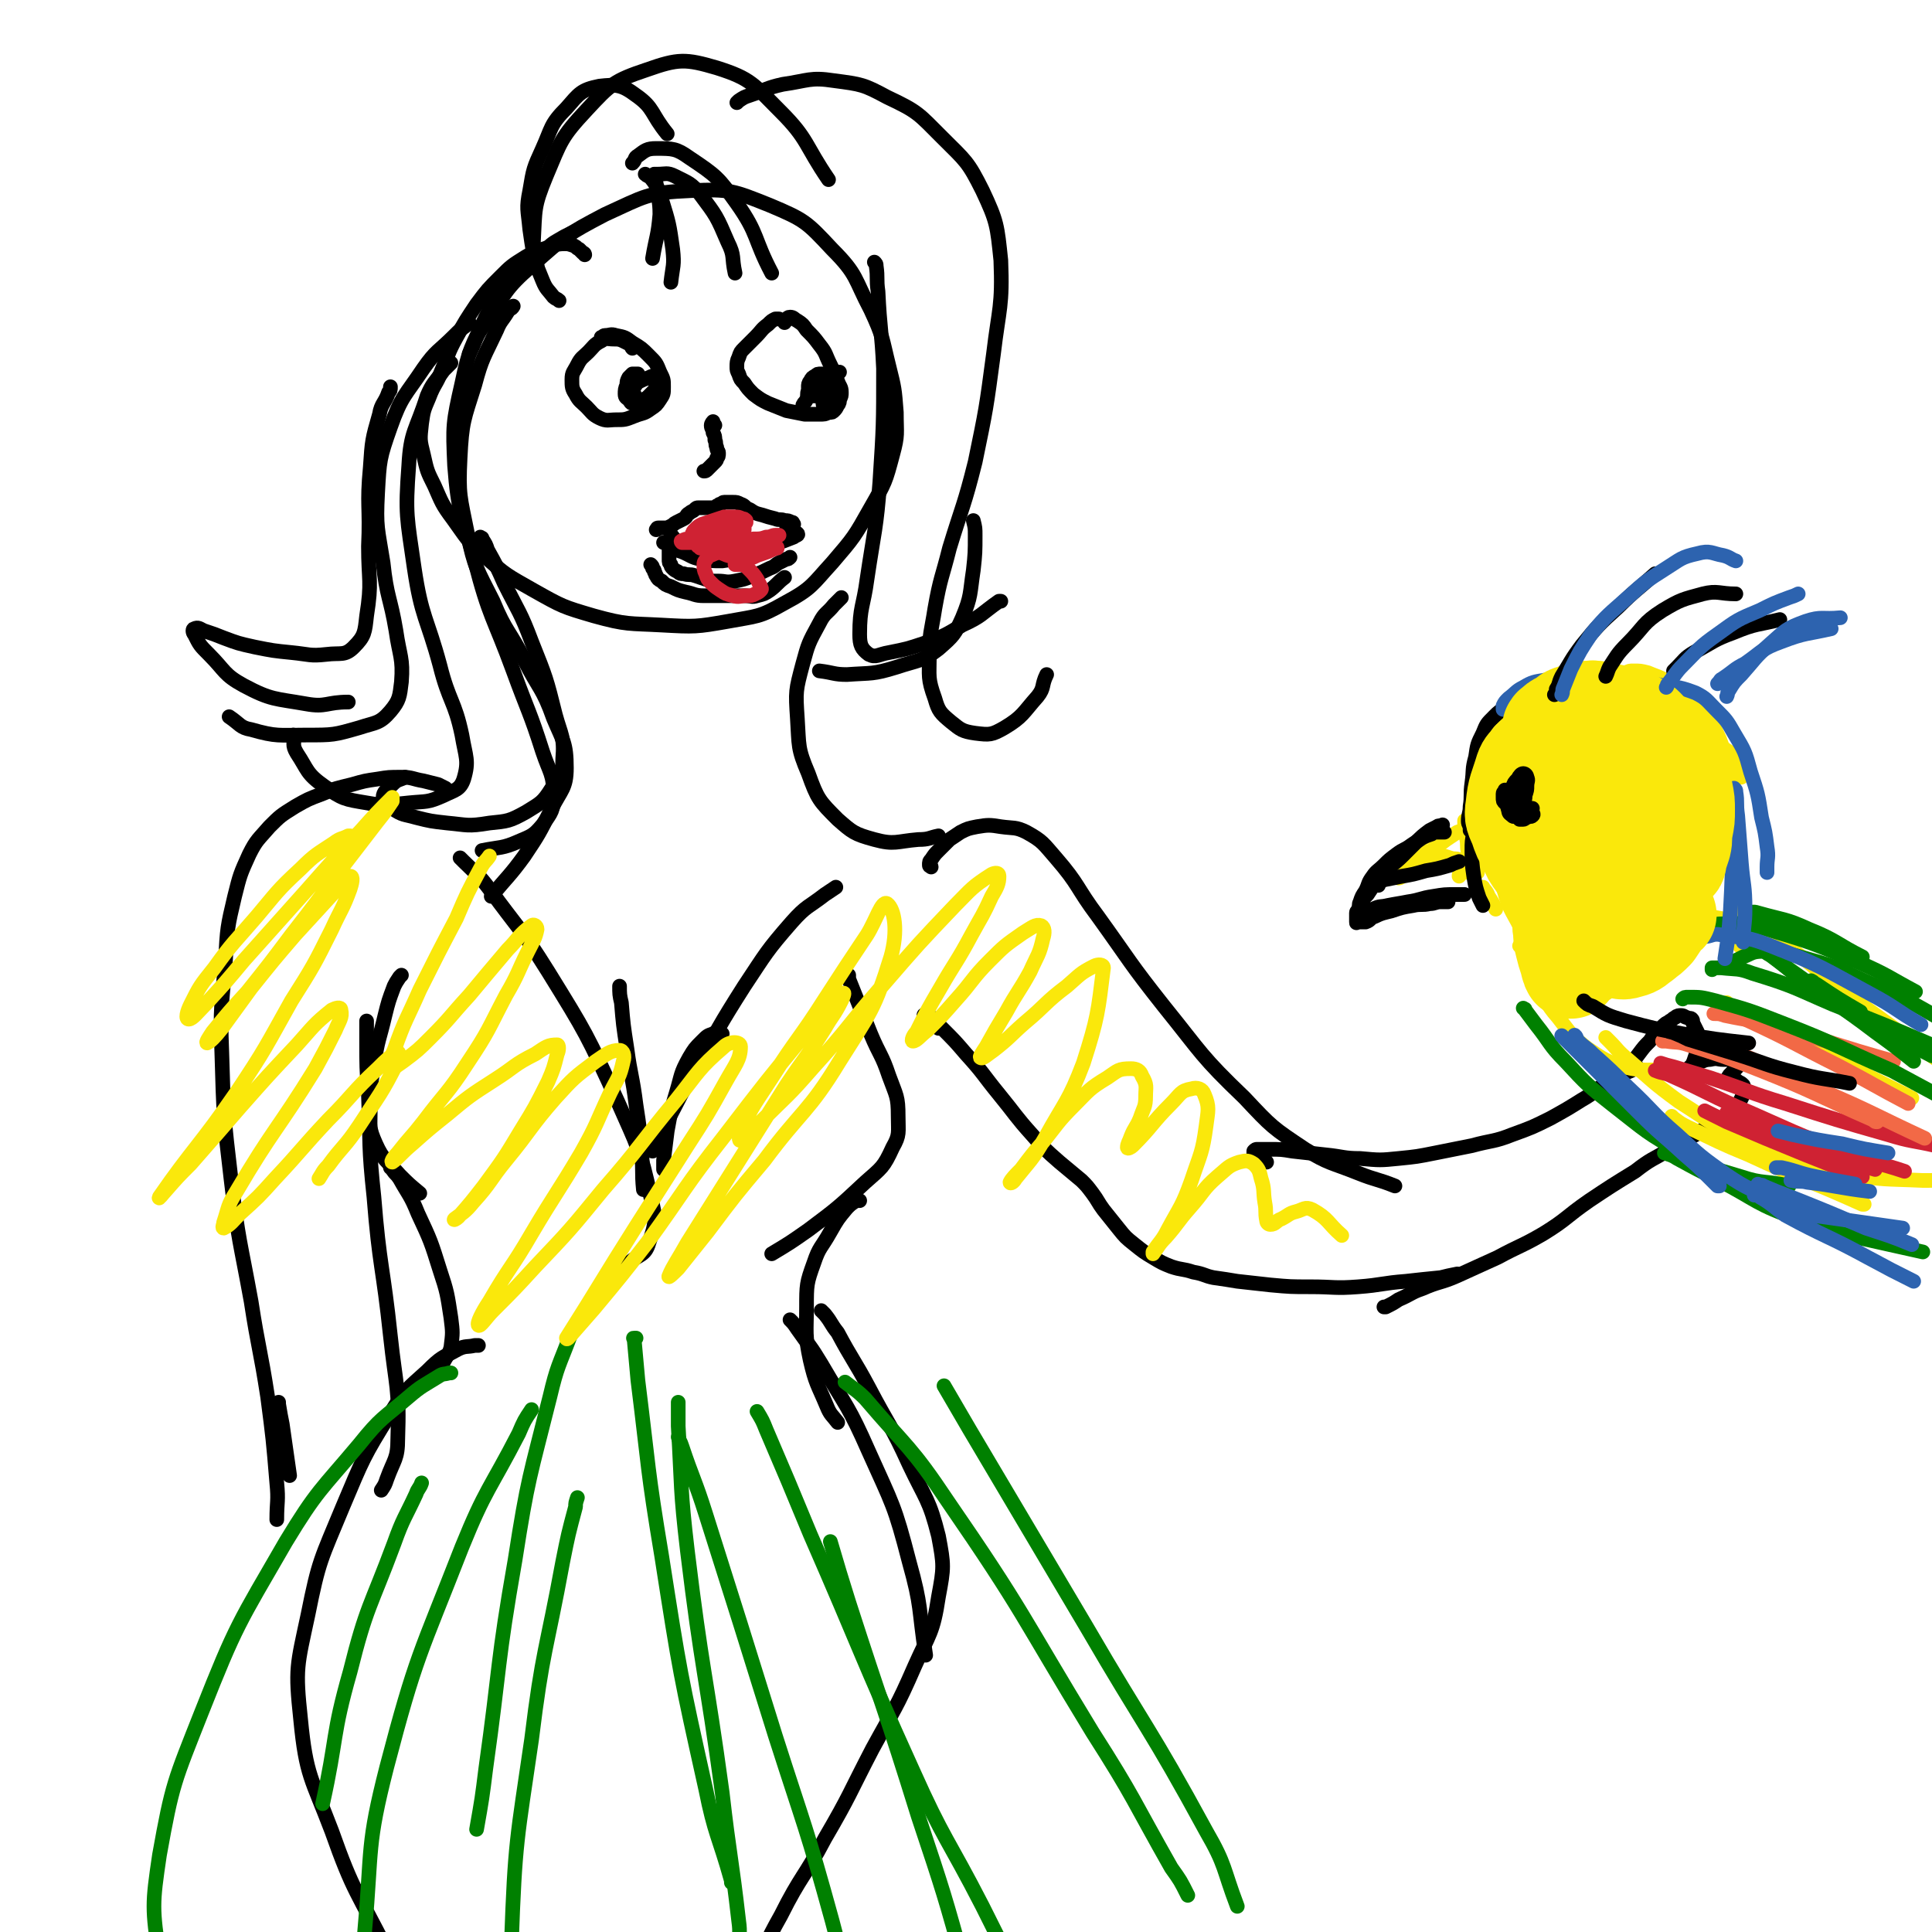 <svg viewBox='0 0 1054 1054' version='1.1' xmlns='http://www.w3.org/2000/svg' xmlns:xlink='http://www.w3.org/1999/xlink'><g fill='none' stroke='rgb(0,0,0)' stroke-width='8' stroke-linecap='round' stroke-linejoin='round'><path d='M319,139c0,0 0,0 0,0 0,0 0,-1 -1,-1 -1,-1 -1,-1 -2,-2 -2,-1 -1,-1 -3,-2 -3,-1 -3,-1 -5,-1 -5,0 -5,1 -9,2 -6,2 -7,2 -12,5 -8,5 -8,5 -14,11 -7,7 -7,7 -13,15 -6,9 -6,9 -11,18 -5,9 -4,9 -8,18 -3,8 -4,7 -7,15 -3,7 -3,7 -4,14 -1,9 -1,9 1,17 2,9 2,9 6,17 4,9 4,10 10,18 8,11 7,11 17,20 12,11 13,11 27,19 16,9 16,9 33,14 18,5 19,4 37,5 18,1 19,1 36,-2 16,-3 17,-2 31,-10 15,-8 15,-10 26,-22 12,-14 12,-14 21,-30 8,-14 8,-14 12,-29 3,-11 2,-11 2,-23 -1,-13 -1,-13 -4,-25 -4,-16 -3,-16 -10,-31 -9,-17 -7,-19 -21,-33 -14,-15 -15,-16 -34,-24 -20,-8 -22,-9 -43,-8 -24,1 -25,3 -47,13 -21,11 -22,12 -40,28 -15,13 -14,15 -25,31 -6,8 -5,9 -9,17 '/><path d='M262,293c0,0 0,0 0,0 1,1 1,0 1,1 2,3 2,3 3,6 5,9 5,9 9,18 8,16 9,16 15,32 8,20 8,20 13,40 3,11 5,12 4,24 0,8 -1,9 -6,16 -5,8 -6,8 -14,13 -9,5 -10,5 -20,6 -12,2 -12,1 -23,0 -9,-1 -9,-1 -17,-3 -7,-2 -7,-1 -13,-5 -3,-2 -5,-3 -5,-6 0,-3 2,-4 5,-7 3,-3 3,-2 7,-4 '/><path d='M459,326c0,0 0,0 0,0 -2,2 -2,2 -4,4 -4,5 -5,4 -8,10 -6,11 -6,11 -9,22 -4,15 -4,15 -3,30 1,15 0,16 6,30 5,14 6,15 16,25 8,7 9,8 20,11 11,3 12,1 24,0 6,0 6,-1 11,-2 '/><path d='M251,468c0,0 0,0 0,0 1,1 1,1 2,2 7,7 8,7 14,15 16,22 17,21 32,45 21,34 21,34 38,71 11,25 12,25 18,52 3,12 3,14 -1,25 -2,7 -5,6 -11,11 -3,2 -4,2 -8,3 -1,0 -1,0 -2,0 '/><path d='M338,538c0,0 0,0 0,0 0,4 0,5 1,9 1,12 1,12 3,25 2,15 3,15 5,31 2,13 2,13 3,26 1,10 0,10 1,20 0,0 0,0 0,0 '/><path d='M394,564c0,0 0,0 0,0 -1,0 -1,0 -2,0 -1,0 -2,-1 -3,0 -3,1 -3,1 -6,4 -4,4 -4,4 -7,9 -5,9 -4,9 -7,19 -3,10 -3,10 -5,21 -1,8 -1,8 -2,16 0,3 0,3 0,5 '/><path d='M356,628c0,0 0,0 0,0 2,-5 2,-5 5,-11 9,-16 8,-16 18,-33 13,-23 13,-24 27,-46 12,-18 12,-19 26,-35 8,-9 9,-8 18,-15 3,-2 3,-2 6,-4 '/><path d='M219,532c0,0 0,0 0,0 -1,1 -1,1 -1,1 -2,3 -2,3 -3,5 -3,8 -3,8 -5,16 -3,13 -4,13 -6,27 -2,12 -2,12 -2,24 0,10 -1,10 3,19 4,9 6,9 13,17 5,5 5,5 11,10 '/><path d='M463,532c0,0 0,0 0,0 0,1 0,1 0,2 2,5 2,5 4,10 4,10 4,10 8,20 5,12 6,11 10,23 4,11 5,11 5,22 0,9 1,10 -3,17 -5,11 -6,11 -15,19 -15,14 -15,14 -31,26 -10,7 -10,7 -20,13 '/><path d='M213,637c0,0 0,0 0,0 1,1 1,0 1,1 2,3 2,2 4,5 5,9 6,9 10,19 7,15 7,15 12,31 4,12 4,13 6,26 1,8 1,8 0,16 -1,4 -2,4 -4,8 -2,2 -2,2 -4,4 -1,1 -1,1 -2,1 '/><path d='M469,655c0,0 0,0 0,0 -1,0 -1,0 -2,0 -3,2 -3,2 -5,4 -5,6 -5,6 -9,13 -5,9 -6,8 -9,17 -4,11 -4,12 -4,24 0,14 -1,15 2,29 3,13 4,13 9,25 2,5 3,5 6,9 '/><path d='M261,734c0,0 0,0 0,0 -1,0 -1,0 -2,0 -4,1 -5,0 -9,2 -9,5 -9,4 -17,12 -11,10 -12,10 -20,23 -15,24 -15,25 -26,51 -12,29 -13,29 -19,59 -6,28 -7,29 -4,57 3,31 6,32 17,61 12,34 14,33 30,65 16,31 19,30 33,61 10,22 8,23 16,45 0,1 0,1 0,1 '/><path d='M448,715c0,0 0,0 0,0 1,1 1,1 2,2 4,5 3,5 7,10 8,15 9,15 17,30 11,21 12,20 22,42 9,19 11,19 16,39 3,16 3,17 0,33 -3,20 -5,20 -13,38 -10,23 -11,23 -23,45 -13,25 -12,25 -26,49 -11,21 -13,20 -24,42 -9,16 -8,16 -15,33 -1,5 0,5 -1,10 '/><path d='M245,432c0,0 0,0 0,0 -1,-1 -1,-1 -2,-2 -2,-1 -2,-1 -4,-2 -4,-1 -4,-1 -8,-2 -6,-1 -6,-2 -12,-2 -7,0 -7,0 -13,1 -7,1 -7,1 -14,3 -8,2 -9,2 -16,5 -8,3 -8,3 -15,7 -8,5 -8,5 -14,11 -6,7 -7,7 -11,15 -5,11 -5,11 -8,23 -4,17 -4,17 -5,35 -2,25 -3,25 -2,50 1,35 1,35 5,69 4,34 5,34 11,67 4,26 5,26 9,52 3,23 3,23 5,47 1,10 0,10 0,20 '/><path d='M200,557c0,0 0,0 0,0 0,1 0,1 0,1 0,5 0,5 0,10 0,14 0,14 1,29 1,28 0,28 3,56 3,38 5,38 9,76 3,28 5,28 4,56 0,11 -2,11 -6,22 -1,3 -1,3 -3,6 '/><path d='M508,473c0,0 0,0 0,0 0,-1 -1,0 -1,-1 0,-2 0,-2 1,-3 2,-3 2,-3 4,-5 3,-3 3,-3 6,-6 3,-2 3,-2 6,-4 4,-2 4,-2 9,-3 6,-1 7,-1 13,0 7,1 8,0 14,3 9,5 9,6 16,14 13,15 11,16 23,32 18,25 17,25 36,49 21,26 20,27 44,50 15,16 15,16 33,28 13,8 14,7 29,13 10,4 10,3 20,7 '/><path d='M514,561c0,0 0,0 0,0 0,0 0,0 -1,0 -1,0 -1,0 -1,0 -1,-1 -1,-1 -2,-2 -1,-1 -1,-1 -2,-1 -1,-1 -1,0 -2,-1 -1,-1 -1,-1 -1,-1 -1,-1 -1,-1 -1,-1 0,-1 0,-1 0,-1 0,-1 1,0 1,0 2,0 2,0 3,1 3,3 3,3 6,6 7,7 7,7 13,14 10,11 9,11 18,22 9,11 9,12 18,22 7,8 7,8 15,15 6,5 6,5 12,10 3,3 3,3 6,7 3,4 3,5 6,9 4,5 4,5 8,10 4,5 4,5 9,9 5,4 5,4 10,7 5,3 5,3 10,5 6,2 6,1 12,3 6,1 6,2 11,3 7,1 7,1 13,2 9,1 9,1 18,2 11,1 11,1 22,1 13,0 13,1 26,0 13,-1 13,-2 26,-3 9,-1 9,-1 19,-2 4,-1 4,-1 9,-2 '/><path d='M691,634c0,0 0,0 0,0 -1,-1 -1,-1 -2,-1 -1,-1 -1,0 -2,-1 -2,-1 -2,-1 -3,-2 0,0 0,-1 0,-1 0,-1 0,-1 0,-1 1,-1 1,-1 2,-1 3,0 3,0 6,0 7,0 7,0 13,1 9,1 9,1 18,2 10,1 10,2 19,2 11,1 11,1 21,0 10,-1 10,-1 20,-3 10,-2 10,-2 20,-4 11,-3 12,-2 22,-6 11,-4 11,-4 21,-9 9,-5 9,-5 17,-10 7,-4 7,-5 13,-9 5,-3 5,-3 9,-5 2,-1 3,-1 5,-2 2,-1 2,-1 3,-2 '/><path d='M877,593c0,0 0,0 0,0 1,-1 0,-1 1,-2 1,-2 1,-2 3,-3 3,-3 3,-2 6,-5 4,-4 4,-4 7,-8 3,-4 3,-4 6,-7 2,-3 2,-3 4,-5 2,-2 2,-2 4,-4 1,-1 2,-1 3,-2 2,-1 1,-1 3,-2 1,-1 2,-1 3,-1 2,0 2,1 3,1 2,1 2,0 3,1 1,1 0,2 1,3 1,2 1,2 2,4 1,3 1,3 1,5 0,3 0,3 -1,5 -1,3 -1,3 -2,6 -1,2 -1,3 -2,4 -1,1 -2,1 -3,2 -1,1 0,1 -1,2 -1,0 -1,0 -1,0 -1,0 -2,0 -1,0 0,0 0,0 1,-1 1,0 0,-1 1,-1 1,-1 1,-1 3,-2 2,-2 2,-2 5,-3 3,-1 4,-2 7,-2 4,-1 4,0 7,0 3,0 3,0 5,0 1,0 1,0 2,1 1,0 1,0 1,1 0,0 0,1 0,1 0,1 0,1 -1,2 -1,1 -1,1 -2,2 -1,1 -1,1 -1,1 -1,1 -1,1 -1,2 -1,0 0,0 0,0 1,1 1,1 2,1 2,0 2,0 3,1 2,1 2,1 3,2 1,2 1,3 0,5 -2,5 -3,5 -5,10 '/><path d='M755,713c0,0 0,0 0,0 1,0 1,0 1,0 4,-2 4,-2 7,-4 7,-3 7,-4 13,-6 9,-4 10,-3 19,-7 11,-5 11,-5 22,-10 13,-7 13,-6 25,-13 13,-8 12,-9 25,-18 12,-8 12,-8 25,-16 9,-7 9,-6 19,-12 7,-4 7,-4 14,-8 3,-2 3,-2 6,-4 1,-1 2,-1 3,-1 1,0 0,1 0,2 '/><path d='M152,765c0,0 0,0 0,0 0,1 0,1 0,1 1,6 1,6 2,11 2,14 2,14 4,28 '/><path d='M358,289c0,0 0,0 0,0 1,0 0,-1 1,-1 1,0 2,0 3,0 2,0 2,0 4,-1 2,-1 1,-1 3,-2 2,-1 2,-1 4,-2 2,-1 1,-2 3,-3 1,-1 2,-1 3,-2 1,-1 1,-1 2,-1 0,0 1,0 1,0 1,0 1,0 2,0 0,0 0,0 1,0 2,0 2,0 3,0 2,0 2,0 3,-1 1,0 1,-1 2,-1 1,0 1,-1 2,-1 1,0 1,0 2,0 1,0 2,0 3,0 2,0 2,0 4,1 3,1 2,2 5,3 3,2 3,2 7,3 3,1 3,1 7,2 2,1 3,0 5,1 2,0 2,0 4,1 1,0 0,0 1,1 '/><path d='M362,296c0,0 0,0 0,0 1,0 1,0 1,0 2,1 1,1 3,2 3,2 3,2 6,3 5,2 5,3 10,4 6,1 6,1 12,1 7,-1 7,-1 14,-3 8,-2 7,-3 14,-6 6,-2 6,-2 11,-4 1,-1 3,-1 2,-2 -1,-1 -3,-1 -6,-2 '/><path d='M355,308c0,0 0,0 0,0 1,1 1,1 1,2 1,1 1,1 1,2 1,1 0,1 1,2 1,2 1,2 3,3 2,2 2,2 5,3 4,2 4,2 8,3 5,1 5,2 10,2 4,0 4,0 8,0 4,0 4,0 7,0 4,0 4,0 7,0 4,0 4,1 7,0 4,-1 4,-1 7,-3 4,-3 4,-4 8,-7 '/><path d='M345,190c0,0 0,0 0,0 -1,-1 0,-1 -1,-2 -2,-1 -2,-1 -4,-2 -2,-1 -3,-1 -5,-1 -4,0 -4,-1 -7,1 -4,2 -4,3 -7,6 -3,3 -4,3 -6,7 -2,4 -3,4 -3,8 0,4 0,5 2,8 2,4 3,4 6,7 3,3 3,4 7,6 4,2 5,1 9,1 5,0 5,0 10,-2 5,-2 5,-1 9,-4 3,-2 3,-2 5,-5 2,-3 2,-3 2,-7 0,-4 0,-4 -2,-8 -2,-5 -2,-5 -6,-9 -4,-4 -4,-4 -9,-7 -4,-3 -4,-3 -9,-4 -3,-1 -3,0 -6,0 -1,0 -1,1 -2,1 '/><path d='M348,204c0,0 0,0 0,0 0,0 -1,0 -1,0 -1,0 -1,0 -2,0 -1,1 -1,1 -2,2 -1,2 -1,2 -1,4 -1,2 -1,3 -1,5 0,2 1,2 2,3 1,1 1,2 2,2 2,0 2,0 4,-1 2,-1 2,-1 4,-2 2,-2 2,-2 4,-4 1,-2 1,-2 2,-4 0,-1 0,-2 0,-3 0,-1 0,-1 -1,-1 -2,0 -2,0 -4,1 -3,1 -3,1 -5,2 -2,1 -2,2 -3,3 -1,1 -1,1 -2,2 0,0 -1,1 -1,1 0,1 0,1 1,1 1,0 1,0 2,0 '/><path d='M425,174c0,0 0,0 0,0 -1,0 -1,0 -2,0 -2,1 -2,1 -4,3 -4,3 -3,3 -7,7 -3,3 -3,3 -6,6 -2,2 -2,2 -3,5 -1,2 -1,3 -1,5 0,2 0,2 1,4 1,3 1,3 3,5 2,3 2,3 5,6 4,3 4,3 8,5 5,2 5,2 10,4 5,1 5,1 10,2 4,0 4,0 8,0 3,0 3,0 5,-1 2,0 2,0 3,-1 1,-1 1,-1 2,-3 1,-1 1,-2 1,-3 1,-2 1,-2 1,-4 0,-3 -1,-3 -2,-6 -2,-5 -2,-5 -4,-9 -3,-6 -2,-6 -6,-11 -3,-4 -3,-4 -7,-8 -2,-3 -2,-3 -5,-5 -2,-1 -2,-2 -4,-2 -2,0 -2,2 -3,3 '/><path d='M458,203c0,0 0,0 0,0 -1,0 -1,0 -2,0 -2,0 -2,0 -3,1 -2,1 -2,1 -3,3 -2,3 -2,3 -2,6 0,3 0,3 1,7 0,1 0,1 1,3 0,0 0,1 1,1 0,-1 0,-2 1,-3 1,-1 1,-1 1,-3 1,-2 0,-2 1,-4 1,-2 0,-2 1,-4 0,-1 1,-2 1,-3 0,-1 0,-1 -1,-2 -1,-1 -1,-1 -3,-1 -2,0 -2,0 -4,0 -2,0 -2,0 -3,1 -2,1 -2,1 -3,3 -1,1 -1,2 -1,3 0,2 0,2 1,3 1,1 1,1 2,2 1,0 1,0 2,0 2,0 2,0 3,-1 1,-1 1,-1 2,-3 1,-1 1,-1 1,-2 0,-1 0,-1 -1,-1 -1,-1 -2,-1 -3,-1 -2,0 -2,1 -4,2 -2,1 -2,1 -3,3 -1,2 0,3 -1,5 -1,2 -1,1 -2,3 0,0 0,1 0,1 '/><path d='M390,232c0,0 0,0 0,0 0,0 -1,0 -1,-1 0,0 0,-1 0,-1 0,0 -1,1 -1,2 0,2 1,2 1,4 1,2 1,2 1,4 1,2 0,2 1,4 0,2 1,2 1,3 0,2 0,2 -1,3 0,1 0,1 -1,2 -1,1 -1,1 -2,2 -1,1 -1,1 -2,2 -1,1 -1,1 -2,1 '/><path d='M312,127c0,0 0,0 0,0 -2,1 -2,1 -4,2 -5,3 -6,3 -10,7 -9,8 -10,7 -18,16 -8,9 -9,9 -15,21 -8,17 -9,17 -13,36 -5,22 -5,23 -4,45 2,26 4,27 11,52 8,31 10,30 21,60 8,22 9,22 16,44 4,12 6,12 6,24 0,8 -1,9 -6,16 -5,6 -6,6 -13,9 -9,4 -10,3 -20,5 '/><path d='M389,298c0,0 0,0 0,0 -1,0 -1,0 -2,0 -2,0 -2,0 -3,0 -2,0 -2,0 -3,0 -2,0 -1,-1 -3,-1 -1,0 -2,0 -3,0 -1,0 -1,-1 -2,-1 -1,0 -2,0 -3,0 -1,0 -1,0 -1,-1 -1,-1 -1,-1 -1,-1 -1,-1 -1,0 -1,0 0,0 0,-1 0,-1 0,-1 -1,0 -1,0 0,0 0,1 0,1 0,1 -1,0 -1,1 0,0 0,1 0,1 0,1 0,1 0,2 0,1 0,1 0,2 0,1 0,1 0,2 0,1 0,1 0,3 0,2 0,2 1,3 0,1 0,1 1,2 1,1 1,1 3,2 1,1 1,1 3,1 3,1 3,0 6,1 3,1 3,1 6,2 3,1 3,1 7,1 4,0 4,1 9,0 5,-1 5,-1 10,-3 5,-2 5,-2 9,-4 3,-1 3,-2 5,-3 2,-1 2,-1 4,-2 1,0 1,0 2,-1 '/><path d='M280,167c0,0 0,0 0,0 -1,2 -2,1 -3,3 -3,5 -4,5 -6,10 -7,15 -8,15 -12,30 -6,19 -7,20 -8,40 -1,20 0,21 4,41 4,19 5,19 14,37 7,17 9,16 17,32 8,16 10,15 16,32 5,12 7,13 7,27 0,11 -3,12 -8,22 -7,14 -7,14 -15,26 -8,11 -9,11 -18,22 '/><path d='M246,198c0,0 0,0 0,0 -2,2 -2,2 -4,4 -5,7 -6,7 -9,14 -6,19 -9,19 -10,38 -2,27 -1,28 3,56 4,27 7,27 14,53 5,20 8,19 12,38 2,12 4,14 1,24 -2,6 -5,6 -11,9 -9,4 -9,3 -19,4 -11,1 -12,2 -23,0 -12,-2 -13,-2 -23,-9 -10,-7 -9,-9 -15,-18 -3,-5 -1,-5 -2,-10 '/><path d='M256,176c0,0 0,0 0,0 -1,1 -1,1 -1,1 -4,3 -4,3 -7,6 -9,9 -10,8 -17,18 -10,15 -12,15 -18,32 -6,17 -6,18 -7,36 -1,19 0,19 3,38 2,19 4,19 7,37 2,14 4,15 3,28 -1,8 -1,10 -6,16 -6,7 -8,6 -17,9 -14,4 -14,4 -29,4 -15,0 -16,1 -30,-3 -6,-1 -6,-3 -12,-7 '/><path d='M213,211c0,0 0,0 0,0 0,2 0,2 -1,3 -2,6 -4,6 -5,12 -4,14 -4,14 -5,29 -2,21 0,21 -1,43 0,19 2,19 -1,38 -1,9 -1,11 -7,17 -5,5 -7,3 -15,4 -9,1 -9,0 -19,-1 -10,-1 -10,-1 -20,-3 -9,-2 -9,-2 -17,-5 -5,-2 -5,-2 -11,-4 -2,-1 -3,-2 -5,-1 -1,0 -1,2 0,3 3,6 3,6 8,11 9,9 8,11 19,17 15,8 17,7 34,10 11,2 11,-1 23,-1 '/><path d='M293,145c0,0 0,0 0,0 -1,-1 -1,-1 -1,-1 -1,-3 -1,-3 -1,-6 -1,-6 -1,-6 -2,-13 -1,-11 -2,-11 0,-21 2,-12 2,-12 7,-23 5,-11 4,-13 13,-22 7,-8 8,-10 18,-12 9,-1 12,-1 20,5 10,7 8,10 17,21 0,0 0,0 0,0 '/><path d='M305,164c0,0 0,0 0,0 -1,-1 -2,-1 -3,-2 -3,-4 -4,-4 -6,-9 -4,-10 -5,-11 -5,-21 1,-18 0,-19 7,-36 8,-19 8,-21 22,-36 13,-14 15,-16 33,-22 17,-6 21,-6 38,-1 19,6 20,9 35,24 15,15 13,18 26,37 0,0 0,0 0,0 '/><path d='M345,89c0,0 0,0 0,0 2,-2 1,-3 3,-4 4,-3 5,-4 10,-4 9,0 11,0 18,5 15,10 16,11 26,25 12,17 9,19 19,38 0,0 0,0 0,0 '/><path d='M356,97c0,0 0,0 0,0 0,-1 0,-1 0,-1 1,-1 1,-1 3,-1 4,0 5,-1 9,1 8,4 9,4 14,10 9,12 9,12 15,26 4,8 2,8 4,17 '/><path d='M352,95c0,0 0,0 0,0 1,1 2,1 3,2 4,5 4,6 6,12 4,13 4,13 6,27 1,9 0,9 -1,18 '/><path d='M357,95c0,0 0,0 0,0 0,3 1,3 1,6 1,8 2,8 2,16 -1,12 -2,12 -4,24 '/><path d='M402,56c0,0 0,0 0,0 1,-1 1,-1 1,-1 3,-2 3,-2 6,-3 9,-3 9,-4 18,-6 14,-2 15,-4 28,-2 15,2 16,2 29,9 17,8 17,9 30,22 13,13 14,13 22,29 8,17 8,19 10,38 1,25 -1,26 -4,51 -4,30 -4,30 -10,59 -6,24 -7,24 -14,47 -4,16 -5,16 -8,33 -2,13 -3,13 -3,26 0,11 -1,12 3,23 2,7 3,8 9,13 5,4 6,5 13,6 8,1 9,1 16,-3 10,-6 10,-8 18,-17 4,-5 2,-6 5,-12 '/><path d='M477,143c0,0 0,0 0,0 1,1 1,1 1,2 1,7 0,7 1,14 1,21 2,21 3,42 0,31 0,31 -2,62 -2,26 -3,26 -7,53 -2,15 -4,15 -4,30 0,6 1,8 5,11 4,2 5,0 11,-1 10,-2 10,-2 19,-5 11,-4 11,-4 21,-10 11,-5 10,-6 20,-13 1,0 1,0 1,0 '/><path d='M531,284c0,0 0,0 0,0 1,4 1,4 1,8 0,9 0,10 -1,19 -2,13 -1,14 -6,26 -4,9 -5,10 -13,17 -9,7 -11,6 -23,10 -13,4 -13,3 -27,4 -7,0 -7,-1 -15,-2 '/></g>
<g fill='none' stroke='rgb(250,232,11)' stroke-width='8' stroke-linecap='round' stroke-linejoin='round'><path d='M803,451c0,0 0,0 0,0 -1,1 -1,1 -2,1 -3,1 -3,1 -6,2 -3,2 -3,2 -6,4 -4,3 -4,3 -8,6 -4,3 -4,3 -8,6 -3,2 -3,2 -5,5 -1,1 -1,2 -3,3 -1,1 -2,1 -2,1 0,0 0,0 1,-1 0,0 0,-1 1,-1 2,-1 2,-1 4,-2 2,-1 2,-1 5,-2 3,-1 3,-1 6,-1 4,-1 4,-1 8,-1 4,0 4,-1 8,0 3,0 3,1 5,2 2,1 2,1 3,2 1,0 0,1 1,1 0,0 1,0 1,0 0,0 0,-1 0,-1 0,-2 0,-2 0,-3 -1,-3 -1,-2 -2,-5 -1,-3 -1,-3 -2,-7 -1,-3 -1,-3 -2,-6 -1,-2 -1,-2 -1,-4 0,-1 0,-1 0,-1 0,-1 0,-2 0,-1 0,0 0,0 0,1 0,1 0,1 0,2 0,3 1,3 1,6 1,4 0,4 1,8 '/><path d='M784,454c0,0 0,0 0,0 -1,0 -2,-1 -3,0 -2,1 -2,2 -4,3 -3,2 -3,2 -5,3 -2,1 -2,2 -4,3 -2,1 -2,1 -3,2 0,0 0,0 1,0 2,0 2,0 3,0 4,0 4,0 7,0 4,0 4,0 8,1 4,1 4,1 7,2 3,1 3,0 5,1 2,1 2,1 3,2 1,1 1,1 1,2 0,1 -1,0 -1,1 0,1 0,1 0,2 -1,0 -1,0 -2,0 -1,1 -1,1 -1,2 '/><path d='M801,453c0,0 0,0 0,0 0,0 0,-1 0,-1 1,-1 1,-1 2,-2 1,-2 1,-2 1,-4 1,-3 1,-3 1,-6 1,-5 0,-5 1,-10 1,-5 1,-5 2,-10 1,-5 0,-6 2,-11 1,-5 2,-5 4,-9 2,-4 2,-4 5,-8 2,-3 3,-3 6,-5 4,-2 4,-2 8,-3 4,-1 5,-1 9,0 6,1 6,2 12,3 '/><path d='M837,388c0,0 0,0 0,0 -1,0 -1,0 -1,0 -1,-1 -1,-1 -1,-2 0,-2 1,-2 2,-4 2,-3 2,-4 5,-6 4,-4 4,-4 9,-7 5,-3 5,-3 11,-4 7,-1 7,-1 13,0 8,2 8,2 15,6 9,5 9,4 16,10 8,6 7,7 13,14 7,9 7,10 13,19 6,9 6,9 10,18 2,4 2,4 3,8 '/><path d='M809,484c0,0 0,0 0,0 1,2 2,2 3,5 2,3 2,3 4,7 0,0 0,0 0,0 '/><path d='M817,467c0,0 0,0 0,0 0,3 0,3 0,5 1,6 1,6 3,12 3,10 3,10 8,19 4,8 4,8 10,14 7,6 7,6 15,10 5,2 5,2 10,3 '/><path d='M898,409c0,0 0,0 0,0 1,0 1,0 1,0 2,-1 2,-1 5,-2 5,-1 5,-1 10,-2 5,-1 5,-1 9,-1 4,0 4,-1 7,0 3,0 3,1 6,2 4,2 4,2 7,4 3,2 3,2 5,4 2,3 1,3 2,6 0,2 0,2 0,4 0,0 0,0 -1,0 '/><path d='M887,368c0,0 0,0 0,0 0,0 0,-1 0,-1 2,-1 2,-1 4,-1 4,0 4,0 8,1 7,3 7,2 13,7 8,5 9,6 15,13 6,7 7,7 11,16 5,13 4,13 6,27 2,17 1,17 2,34 1,18 1,18 2,35 1,9 1,9 1,17 '/><path d='M829,516c0,0 0,0 0,0 1,1 1,0 1,1 2,3 2,3 3,6 3,7 2,7 6,14 5,9 4,10 11,18 7,9 7,10 16,17 9,6 10,7 20,10 12,3 13,1 25,2 '/><path d='M906,504c0,0 0,0 0,0 1,0 1,0 1,0 1,0 1,-1 2,-1 4,-2 4,-2 8,-3 8,-1 8,-1 16,0 11,2 12,2 22,6 13,6 13,6 25,14 14,10 13,12 27,22 18,13 18,13 36,26 8,6 8,6 15,11 '/><path d='M942,547c0,0 0,0 0,0 1,1 0,1 1,1 5,3 5,3 9,5 16,8 16,8 32,16 29,15 29,15 57,29 1,1 1,1 2,1 '/><path d='M876,566c0,0 0,0 0,0 1,1 1,1 2,2 5,5 4,5 10,10 14,12 13,12 28,23 22,14 21,15 45,25 21,10 22,9 46,14 20,4 21,3 42,4 7,0 7,0 14,-1 '/><path d='M912,609c0,0 0,0 0,0 1,1 1,1 1,1 4,3 4,3 8,5 17,8 16,8 33,15 30,14 31,13 62,27 0,0 0,0 1,0 '/></g>
<g fill='none' stroke='rgb(207,34,51)' stroke-width='8' stroke-linecap='round' stroke-linejoin='round'><path d='M906,580c0,0 0,0 0,0 3,1 3,1 7,2 10,3 10,3 20,6 21,7 21,8 41,14 28,9 28,9 56,17 13,4 13,3 26,6 '/><path d='M903,584c0,0 0,0 0,0 5,2 5,1 9,3 18,8 18,9 36,17 30,13 30,14 60,25 15,6 16,5 31,10 '/><path d='M942,607c0,0 0,0 0,0 1,1 1,1 2,2 7,4 7,5 15,8 18,8 18,8 38,14 13,4 13,3 26,7 '/><path d='M930,606c0,0 0,0 0,0 6,3 6,3 12,6 21,9 21,9 43,18 15,6 15,6 31,12 '/></g>
<g fill='none' stroke='rgb(242,105,70)' stroke-width='8' stroke-linecap='round' stroke-linejoin='round'><path d='M939,572c0,0 0,0 0,0 1,1 1,1 2,1 6,2 6,2 13,4 20,9 20,9 40,18 28,12 28,13 56,26 '/><path d='M907,568c0,0 0,0 0,0 1,0 1,0 2,0 6,1 6,0 12,2 19,6 19,6 37,13 33,13 32,14 64,28 1,1 1,1 2,1 '/><path d='M935,553c0,0 0,0 0,0 3,0 3,0 6,1 14,3 14,2 28,6 32,9 32,10 64,19 '/><path d='M939,551c0,0 0,0 0,0 6,2 7,2 13,5 26,12 26,13 52,26 19,10 18,10 37,20 '/></g>
<g fill='none' stroke='rgb(0,128,0)' stroke-width='8' stroke-linecap='round' stroke-linejoin='round'><path d='M918,545c0,0 0,0 0,0 1,-1 1,-1 3,-1 7,0 7,0 15,2 18,5 18,5 36,12 31,12 30,13 60,26 13,7 13,7 26,14 '/><path d='M934,529c0,0 0,0 0,0 0,0 0,-1 0,-1 2,0 3,0 5,0 9,1 9,0 17,3 23,7 23,8 44,17 28,11 28,11 56,23 0,0 0,0 0,0 '/><path d='M932,505c0,0 0,0 0,0 3,0 3,-1 7,-1 11,0 11,-1 22,2 27,8 27,8 53,19 16,7 16,8 31,16 '/><path d='M953,498c0,0 0,0 0,0 3,0 3,-1 6,0 14,4 15,3 28,9 15,6 15,8 29,15 '/><path d='M831,550c0,0 0,0 0,0 1,1 1,0 1,1 3,4 3,4 6,8 8,10 7,11 16,20 12,13 12,13 26,24 18,14 18,15 38,26 15,8 15,8 32,13 12,4 13,2 26,5 0,0 0,0 0,0 '/></g>
<g fill='none' stroke='rgb(0,0,0)' stroke-width='8' stroke-linecap='round' stroke-linejoin='round'><path d='M787,450c0,0 0,0 0,0 -2,1 -2,0 -3,1 -2,1 -2,1 -4,2 -4,3 -4,3 -8,7 -3,3 -3,3 -7,7 -4,4 -5,4 -9,8 -3,3 -3,3 -6,7 -2,3 -2,3 -4,6 -2,2 -2,2 -3,5 -1,2 -1,2 -1,4 0,1 0,1 0,2 0,1 0,1 0,2 0,0 1,-1 1,-1 1,0 1,0 2,-1 2,-1 2,-2 4,-3 4,-2 4,-1 8,-2 5,-1 6,-1 11,-2 7,-1 7,-2 14,-3 6,-1 6,-1 12,-1 3,0 3,0 5,0 '/><path d='M752,483c0,0 0,0 0,0 0,0 0,-1 0,-1 1,-1 1,-1 3,-2 5,-1 5,-1 10,-2 6,-1 6,-1 13,-3 6,-1 6,-1 13,-3 2,-1 2,-1 5,-2 '/><path d='M805,449c0,0 0,0 0,0 0,1 0,1 0,1 0,2 -1,2 -1,4 -1,5 -1,5 -1,10 0,7 0,7 1,14 1,6 1,6 3,12 1,2 1,2 2,4 '/><path d='M802,453c0,0 0,0 0,0 0,-1 0,-1 0,-1 0,-2 -1,-2 -1,-4 0,-4 1,-4 1,-8 1,-6 0,-6 1,-13 1,-7 0,-7 2,-14 1,-7 1,-7 4,-13 2,-5 2,-5 6,-9 3,-3 3,-3 7,-5 2,-1 2,-1 4,-2 '/><path d='M846,418c0,0 0,0 0,0 0,-1 0,-1 0,-1 -1,-1 -1,-1 -2,0 -1,1 -1,1 -2,2 -1,1 -1,1 -1,2 -1,3 -1,3 -1,5 0,3 -1,3 0,5 0,1 1,1 2,2 1,1 1,1 2,1 1,0 1,-1 2,-2 1,-1 1,-2 1,-3 0,-2 0,-2 -1,-3 -1,-1 -1,-1 -2,-2 -1,-1 -1,-1 -2,-1 -2,0 -2,0 -3,1 -1,1 -1,2 -1,4 0,2 0,2 1,4 1,2 1,2 2,3 1,1 1,1 2,1 1,0 1,0 2,-1 1,-1 1,-1 2,-2 0,-1 0,-1 0,-2 '/></g>
<g fill='none' stroke='rgb(0,128,0)' stroke-width='8' stroke-linecap='round' stroke-linejoin='round'><path d='M946,525c0,0 0,0 0,0 1,0 0,-1 1,-1 2,-1 2,-1 4,-2 5,-2 5,-3 11,-3 10,0 10,0 20,3 18,5 18,5 35,13 20,9 21,9 40,20 6,3 5,5 9,9 '/><path d='M941,504c0,0 0,0 0,0 5,3 5,3 10,6 12,9 12,9 24,18 20,14 20,15 41,28 18,11 19,10 38,20 '/><path d='M964,520c0,0 0,0 0,0 1,1 1,0 2,1 7,5 7,6 14,11 21,16 22,15 43,31 11,8 11,8 21,16 '/><path d='M988,535c0,0 0,0 0,0 2,1 1,1 3,2 12,8 12,8 24,15 '/><path d='M908,629c0,0 0,0 0,0 3,1 4,1 7,3 11,6 11,6 23,12 21,11 20,13 43,21 24,9 24,8 50,14 9,2 9,2 18,4 '/></g>
<g fill='none' stroke='rgb(45,99,175)' stroke-width='8' stroke-linecap='round' stroke-linejoin='round'><path d='M928,511c0,0 0,0 0,0 1,0 1,0 1,0 5,0 5,-2 10,-1 14,2 14,1 27,6 28,11 28,12 54,26 15,8 14,9 28,17 '/><path d='M852,565c0,0 0,0 0,0 3,3 3,3 6,6 7,7 7,7 14,14 11,11 11,11 22,22 12,12 12,11 25,23 7,6 7,6 14,13 2,2 2,2 4,4 0,0 1,0 1,0 -1,-1 -2,-1 -3,-2 -3,-3 -3,-4 -6,-7 -5,-5 -5,-4 -10,-9 -8,-7 -7,-8 -15,-15 -9,-9 -10,-9 -18,-17 -7,-7 -7,-7 -13,-13 -4,-5 -4,-5 -8,-10 -2,-3 -2,-3 -4,-6 -1,-1 -1,-1 -2,-2 0,-1 0,-2 0,-1 1,0 1,2 2,3 4,4 4,3 8,7 10,9 10,9 19,18 14,13 13,14 27,26 13,12 13,12 27,22 12,8 12,7 25,13 8,4 8,3 17,6 0,0 0,0 0,0 '/><path d='M957,652c0,0 0,0 0,0 1,0 2,0 3,1 7,4 7,5 14,10 22,12 23,11 45,23 13,7 13,7 25,13 '/><path d='M959,646c0,0 0,0 0,0 2,1 2,0 3,1 7,3 7,3 15,6 20,8 20,8 41,17 12,4 13,4 25,9 '/><path d='M977,644c0,0 0,0 0,0 5,1 5,0 9,1 17,2 17,3 34,5 '/><path d='M970,617c0,0 0,0 0,0 4,1 4,1 8,2 14,3 14,3 27,5 12,3 13,3 25,5 '/><path d='M969,637c0,0 0,0 0,0 2,0 2,0 3,0 9,2 9,3 19,5 10,2 10,2 21,4 '/><path d='M980,662c0,0 0,0 0,0 8,1 8,1 16,2 21,3 21,3 42,6 0,0 0,0 0,0 '/><path d='M820,387c0,0 0,0 0,0 0,-1 0,-1 0,-2 1,-2 1,-2 3,-4 4,-3 4,-4 8,-6 5,-3 6,-3 12,-4 8,-1 8,0 16,2 4,1 4,1 9,3 '/><path d='M833,382c0,0 0,0 0,0 0,-1 0,-1 1,-2 1,-2 1,-2 3,-3 5,-2 5,-2 11,-3 9,-2 9,-2 18,-2 10,-1 10,-1 21,0 10,1 10,0 20,2 9,1 10,1 18,4 6,3 6,4 11,9 6,6 6,6 10,13 6,10 6,10 9,21 4,12 4,12 6,25 2,8 2,8 3,16 1,6 0,6 0,11 0,2 0,2 0,3 '/><path d='M946,430c0,0 0,0 0,0 1,1 1,1 1,2 1,6 0,6 1,13 1,13 1,13 2,26 1,12 2,12 2,25 0,9 -1,9 -1,18 '/><path d='M945,442c0,0 0,0 0,0 0,1 0,1 0,2 0,7 0,7 0,15 0,19 0,19 -1,38 -1,13 -1,13 -3,26 '/></g>
<g fill='none' stroke='rgb(250,232,11)' stroke-width='53' stroke-linecap='round' stroke-linejoin='round'><path d='M846,397c0,0 0,0 0,0 1,0 0,-1 1,-1 2,-2 2,-2 4,-3 4,-2 3,-3 7,-4 5,-2 6,-2 11,-2 6,0 6,1 12,2 6,2 7,1 12,4 5,3 5,4 9,8 5,5 5,5 8,10 4,5 4,6 6,11 2,5 2,5 3,10 1,5 1,5 1,10 0,5 0,5 -1,10 -1,5 0,5 -1,9 -1,3 -1,3 -2,6 -1,2 0,3 -1,4 0,0 -1,0 -1,0 0,-3 0,-3 0,-5 0,-4 0,-4 0,-8 -1,-6 -1,-6 -2,-11 -1,-5 -1,-5 -2,-9 -1,-4 -1,-4 -2,-8 -1,-3 -1,-3 -3,-6 -1,-3 -1,-3 -3,-5 -2,-2 -2,-1 -5,-2 -2,-1 -2,-1 -4,-2 -2,-1 -2,-1 -4,-2 -1,-1 -1,-1 -3,-1 -2,0 -2,0 -4,0 -2,-1 -2,-1 -4,-2 -2,-1 -2,-1 -4,-1 -2,-1 -2,-1 -4,-1 -2,-1 -2,0 -4,-1 -2,0 -1,-1 -3,-1 -2,0 -2,0 -3,0 -2,0 -2,0 -3,0 -1,0 -1,0 -3,0 -2,0 -2,0 -3,0 -2,0 -2,1 -3,1 -2,1 -2,0 -4,1 -2,1 -2,2 -4,3 -2,2 -3,1 -5,3 -2,3 -3,3 -4,6 -3,10 -4,10 -5,20 -1,6 0,6 2,11 2,6 2,6 5,11 2,5 2,5 5,9 2,3 3,3 5,6 2,2 2,2 4,4 1,1 0,1 1,3 1,2 1,2 1,3 1,3 1,3 1,5 1,4 1,4 1,8 1,4 0,4 1,8 0,4 0,4 1,8 1,4 1,4 2,7 1,3 1,5 2,6 0,1 0,-1 1,-2 1,-1 1,-1 1,-2 0,-1 0,-1 0,-2 0,0 1,0 2,0 0,0 0,0 1,0 1,0 1,0 1,0 1,0 1,0 1,0 1,-1 1,-2 2,-3 2,-3 2,-2 4,-5 3,-4 2,-4 5,-8 4,-5 4,-4 8,-9 4,-4 3,-5 7,-9 2,-3 3,-2 5,-5 1,-1 1,-1 1,-3 0,-1 1,-2 0,-3 -1,-2 -1,-2 -3,-4 -2,-3 -2,-3 -5,-5 -2,-2 -2,-3 -5,-4 -2,-1 -3,-1 -5,-1 -2,0 -2,0 -4,1 -1,0 -1,0 -2,1 -1,1 -1,1 -2,3 -1,2 -1,3 -2,5 -1,3 -1,3 -2,5 -1,4 -1,4 -1,7 0,5 0,5 1,9 1,5 1,5 3,9 3,5 2,5 6,9 3,3 3,4 7,5 3,1 4,1 7,0 4,-1 4,-2 7,-4 4,-3 3,-3 6,-6 3,-3 3,-3 5,-6 1,-1 1,-2 2,-3 0,0 1,0 1,0 -1,1 -2,1 -3,3 -2,3 -2,3 -4,6 -3,3 -3,3 -6,5 -2,1 -2,1 -4,1 -2,0 -2,0 -3,-1 -1,-2 -1,-3 -1,-5 -1,-5 -1,-5 -2,-10 -2,-8 -1,-8 -3,-16 -2,-9 -2,-9 -5,-17 -3,-7 -3,-7 -7,-13 -3,-5 -4,-4 -8,-8 -2,-2 -4,-5 -5,-3 -4,5 -4,7 -5,15 -1,8 -1,8 0,17 1,8 1,8 2,16 1,6 1,6 3,11 1,3 2,3 4,5 2,1 2,1 4,1 1,0 1,0 3,0 2,0 2,0 4,0 1,0 0,1 1,1 1,1 1,0 2,1 1,0 1,0 1,1 0,0 0,0 0,1 0,0 0,0 0,0 '/></g>
<g fill='none' stroke='rgb(0,0,0)' stroke-width='8' stroke-linecap='round' stroke-linejoin='round'><path d='M821,431c0,0 0,0 0,0 0,1 -1,1 -1,2 0,1 0,1 0,2 0,2 0,2 1,3 1,1 1,1 2,2 1,1 2,1 3,1 1,0 2,0 3,-1 1,-1 2,-1 2,-3 1,-2 0,-2 0,-4 0,-2 0,-3 0,-5 0,-1 -1,-1 -1,-1 -1,0 0,1 -1,2 -1,2 -1,2 -2,4 -1,1 -1,1 -1,3 0,1 0,1 0,2 0,1 0,1 1,1 1,0 1,0 2,0 1,0 1,0 2,-1 1,-2 1,-2 1,-4 1,-3 1,-3 1,-5 0,-3 1,-3 0,-5 0,-1 -1,-2 -2,-2 -1,0 -2,1 -3,3 -2,2 -2,2 -3,5 -1,3 -1,4 -2,7 0,3 -1,3 0,5 0,2 1,2 2,3 1,1 1,0 2,0 2,0 2,0 3,0 2,-1 1,-1 3,-2 1,-1 1,0 2,-1 1,0 1,-1 1,-1 0,0 -1,0 -2,0 -1,0 -1,0 -2,0 -1,0 -1,0 -2,0 -1,1 0,1 -1,2 -1,1 -1,1 -1,2 0,1 0,1 1,2 1,0 1,0 2,0 1,0 1,-1 2,-1 1,-1 2,0 3,-1 1,-1 0,-1 0,-2 0,0 0,0 0,0 '/><path d='M788,454c0,0 0,0 0,0 -1,0 -1,0 -2,0 -1,0 -1,0 -2,0 -2,0 -2,0 -3,1 -3,1 -3,1 -5,2 -3,2 -3,2 -6,4 -4,3 -4,2 -8,5 -4,3 -4,3 -7,6 -3,3 -4,3 -6,6 -3,4 -2,4 -4,8 -2,3 -2,3 -3,6 -1,2 0,2 -1,4 0,1 -1,1 -1,2 0,1 0,1 0,2 0,1 0,1 0,2 0,0 0,0 0,0 0,1 0,1 0,1 0,1 0,0 1,0 1,0 1,0 2,0 1,0 1,0 2,0 3,-1 2,-2 5,-3 4,-2 5,-2 9,-3 6,-2 6,-2 12,-3 4,-1 5,0 9,-1 3,0 3,-1 6,-1 2,0 2,0 4,0 '/><path d='M910,562c0,0 0,0 0,0 1,1 1,1 2,1 5,2 5,2 9,4 13,4 13,4 26,8 16,5 16,6 32,10 15,4 15,3 30,6 0,0 0,0 0,0 '/><path d='M864,546c0,0 0,0 0,0 2,2 2,2 5,3 8,5 8,5 18,8 15,4 15,4 31,7 18,3 18,3 36,5 0,0 0,0 0,0 '/><path d='M431,720c0,0 0,0 0,0 2,2 2,2 4,5 7,10 7,9 13,19 14,24 15,23 26,48 13,29 14,29 22,60 7,25 5,25 9,51 0,0 0,0 0,0 '/></g>
<g fill='none' stroke='rgb(0,128,0)' stroke-width='8' stroke-linecap='round' stroke-linejoin='round'><path d='M246,749c0,0 0,0 0,0 0,0 -1,0 -1,0 -3,1 -3,0 -6,2 -8,5 -9,5 -16,11 -14,12 -15,11 -27,26 -21,25 -23,25 -40,53 -26,45 -27,45 -46,93 -15,38 -16,39 -23,78 -4,27 -4,29 0,56 2,14 7,13 14,25 '/><path d='M230,809c0,0 0,0 0,0 -1,3 -2,3 -3,6 -6,13 -7,13 -12,27 -13,35 -15,34 -24,70 -10,35 -7,36 -15,72 '/><path d='M290,769c0,0 0,0 0,0 -4,6 -4,6 -7,13 -16,31 -18,30 -31,62 -23,59 -25,59 -41,120 -11,43 -8,44 -12,89 -2,26 -1,26 -1,53 0,7 0,7 1,14 '/><path d='M315,817c0,0 0,0 0,0 -1,3 -1,3 -1,5 -4,15 -4,15 -7,30 -9,49 -11,48 -17,97 -8,55 -9,55 -11,111 -1,24 1,24 4,48 1,5 2,4 3,9 '/><path d='M413,770c0,0 0,0 0,0 3,5 3,5 5,10 12,28 12,28 24,57 28,64 27,65 56,129 17,38 19,37 38,74 4,8 4,8 8,16 '/><path d='M461,754c0,0 0,0 0,0 5,4 6,4 11,9 23,27 25,26 45,56 42,61 40,62 79,126 23,36 22,37 43,74 5,7 5,7 9,15 '/><path d='M515,756c0,0 0,0 0,0 7,12 7,12 14,24 32,54 32,54 64,108 32,55 34,54 65,111 11,19 9,20 17,41 '/><path d='M453,841c0,0 0,0 0,0 5,17 5,17 10,33 19,59 20,59 38,117 14,42 14,42 26,85 1,5 0,5 0,10 '/><path d='M370,784c0,0 0,0 0,0 1,3 1,2 2,5 6,18 7,18 13,37 19,60 19,60 38,121 16,50 17,50 31,101 5,18 3,18 7,36 0,1 0,1 0,1 '/><path d='M370,765c0,0 0,0 0,0 0,6 0,6 0,13 2,34 1,34 5,68 8,66 10,66 19,132 4,35 5,35 9,70 1,7 0,7 0,14 '/><path d='M347,730c0,0 0,0 0,0 -1,0 -1,0 -1,0 -1,0 0,0 0,1 1,11 1,11 2,22 6,48 5,48 13,96 10,64 10,64 24,127 5,25 7,25 14,50 0,1 0,1 0,1 '/><path d='M315,722c0,0 0,0 0,0 -2,3 -2,3 -4,7 -6,16 -7,16 -11,33 -11,44 -12,44 -19,89 -10,57 -8,57 -16,114 -2,16 -2,16 -5,33 '/></g>
<g fill='none' stroke='rgb(250,232,11)' stroke-width='8' stroke-linecap='round' stroke-linejoin='round'><path d='M191,456c0,0 0,0 0,0 0,0 -1,0 -1,0 -4,2 -4,1 -8,4 -9,6 -10,6 -18,14 -13,12 -13,13 -24,26 -12,14 -13,14 -23,28 -8,10 -8,10 -13,20 -2,4 -3,8 -1,8 2,0 5,-4 9,-8 11,-12 11,-12 21,-24 17,-19 17,-19 34,-38 15,-17 15,-17 30,-33 8,-9 9,-10 17,-18 0,0 0,1 0,2 -4,6 -4,6 -8,11 -10,13 -10,13 -20,26 -13,18 -13,18 -27,36 -12,16 -12,16 -24,31 -10,11 -10,11 -19,22 -2,3 -4,6 -3,6 2,-1 4,-3 8,-8 8,-11 8,-11 16,-22 12,-15 12,-15 24,-29 11,-12 11,-12 22,-24 4,-4 6,-8 8,-8 2,0 1,4 0,7 -4,11 -5,11 -10,22 -10,20 -10,20 -22,39 -14,25 -14,26 -30,50 -20,29 -24,31 -42,57 -1,2 2,-2 3,-3 7,-8 7,-8 14,-15 14,-16 14,-16 27,-31 15,-17 15,-17 31,-34 9,-10 9,-11 19,-19 2,-1 5,-2 5,0 1,4 -1,6 -3,11 -5,10 -5,10 -11,21 -21,34 -23,33 -43,67 -5,8 -4,8 -7,17 0,1 -1,3 0,3 4,-2 5,-4 9,-8 10,-9 10,-9 19,-19 15,-16 14,-16 29,-32 14,-14 13,-15 27,-28 5,-5 7,-7 11,-9 1,0 1,3 0,5 -9,18 -10,18 -21,35 -8,12 -9,11 -17,22 -3,3 -3,4 -5,7 '/><path d='M267,467c0,0 0,0 0,0 -2,3 -3,3 -5,7 -7,13 -7,13 -13,27 -10,19 -10,19 -20,39 -7,16 -8,16 -14,33 -2,4 -2,7 -1,9 1,1 3,-1 6,-3 8,-6 8,-6 15,-13 11,-11 10,-11 21,-23 10,-12 10,-12 21,-25 6,-6 6,-8 13,-13 1,-1 3,0 3,2 -1,5 -2,6 -5,12 -6,12 -5,12 -12,24 -10,19 -9,19 -21,37 -11,17 -12,16 -24,32 -7,9 -7,8 -14,17 -2,2 -4,5 -3,5 3,-2 5,-5 11,-10 9,-8 9,-8 19,-16 12,-10 12,-10 26,-19 11,-7 10,-8 22,-14 6,-4 7,-5 12,-5 1,0 1,3 0,5 -2,8 -2,8 -5,15 -7,14 -7,14 -15,27 -9,15 -9,15 -20,30 -7,9 -7,9 -14,17 -1,1 -3,2 -2,1 4,-3 6,-4 10,-9 10,-11 9,-12 18,-23 14,-17 13,-18 27,-34 10,-11 10,-11 22,-20 6,-4 8,-6 13,-6 2,0 3,3 2,6 -2,9 -3,9 -7,17 -8,17 -7,17 -16,33 -13,22 -14,22 -27,44 -11,19 -12,18 -23,37 -4,6 -7,12 -6,13 1,1 4,-4 8,-8 12,-12 12,-12 23,-24 19,-20 19,-20 37,-42 21,-24 20,-25 40,-49 12,-15 12,-17 26,-29 3,-3 9,-3 9,0 0,7 -3,10 -8,19 -10,18 -10,18 -21,35 -14,22 -14,22 -28,44 -19,30 -19,31 -38,61 0,1 1,0 1,0 7,-8 7,-8 14,-16 15,-18 15,-18 29,-36 21,-29 20,-30 42,-58 23,-30 23,-30 46,-58 9,-10 11,-13 19,-20 1,-1 0,2 -1,4 -4,8 -5,8 -9,15 -10,16 -11,16 -21,31 -27,43 -27,43 -54,86 -5,9 -8,13 -10,18 -1,2 3,-2 5,-4 8,-10 8,-10 16,-20 15,-20 15,-20 31,-39 20,-27 24,-26 41,-54 17,-27 19,-28 28,-57 4,-14 2,-26 -2,-29 -3,-2 -6,9 -11,17 -12,18 -12,18 -23,35 -14,22 -15,21 -29,43 -9,14 -10,14 -17,29 -1,2 -1,6 0,5 4,-2 6,-5 12,-11 13,-13 14,-13 27,-28 20,-22 19,-23 39,-46 19,-22 19,-22 39,-43 9,-9 9,-10 20,-17 2,-1 4,-1 4,1 0,4 -1,6 -4,11 -5,11 -5,10 -11,21 -8,15 -9,15 -17,29 -7,12 -7,12 -13,24 -2,2 -3,5 -2,5 2,0 4,-3 8,-6 8,-8 8,-8 15,-16 10,-11 9,-12 19,-22 8,-8 8,-8 18,-15 5,-3 7,-5 10,-4 2,1 2,4 1,7 -2,9 -3,9 -7,18 -6,11 -7,11 -13,22 -6,10 -6,10 -11,19 -2,3 -4,6 -3,6 1,1 4,-2 7,-4 9,-7 9,-8 17,-15 12,-10 11,-11 23,-20 7,-6 7,-7 15,-11 2,-1 5,-1 5,1 -3,24 -3,27 -11,52 -8,21 -10,21 -21,41 -7,12 -8,12 -16,22 -1,2 -3,3 -3,2 1,-2 3,-4 6,-7 6,-8 6,-8 12,-15 8,-10 8,-11 17,-20 8,-8 8,-9 18,-15 6,-4 6,-5 13,-5 3,0 5,1 6,4 3,5 2,6 2,11 0,6 -1,6 -3,12 -2,5 -3,5 -5,10 -1,3 -2,4 -2,6 0,1 2,0 3,-1 11,-11 10,-12 21,-23 5,-5 5,-7 11,-8 3,-1 6,0 7,3 3,7 2,9 1,17 -2,15 -3,15 -8,30 -5,14 -6,14 -13,27 -3,6 -4,6 -8,12 0,0 0,1 0,1 3,-4 3,-5 7,-9 7,-8 6,-8 13,-16 8,-9 7,-10 15,-17 6,-5 6,-6 12,-8 4,-1 5,-1 8,1 3,3 3,4 4,8 2,6 1,7 2,13 1,5 0,5 1,10 0,1 1,2 2,2 3,0 3,-2 6,-3 4,-2 4,-3 8,-4 4,-1 5,-3 9,-1 9,5 8,7 16,14 '/></g>
<g fill='none' stroke='rgb(0,0,0)' stroke-width='8' stroke-linecap='round' stroke-linejoin='round'><path d='M848,379c0,0 0,0 0,0 1,-1 1,-1 1,-3 2,-3 1,-3 3,-7 5,-8 5,-9 11,-17 9,-11 9,-11 20,-21 9,-9 10,-9 20,-18 0,0 0,0 0,0 '/><path d='M876,369c0,0 0,0 0,0 1,-2 1,-3 2,-5 4,-6 4,-7 10,-13 9,-9 8,-11 19,-18 10,-6 11,-6 22,-9 8,-2 9,0 18,0 0,0 0,0 0,0 '/><path d='M913,366c0,0 0,0 0,0 1,-1 1,-1 2,-2 4,-4 4,-5 9,-8 11,-6 11,-7 22,-11 12,-5 13,-4 25,-7 '/></g>
<g fill='none' stroke='rgb(45,99,175)' stroke-width='8' stroke-linecap='round' stroke-linejoin='round'><path d='M852,379c0,0 0,0 0,0 1,-2 0,-2 1,-4 2,-5 2,-5 4,-10 5,-10 5,-10 11,-19 9,-11 10,-11 20,-20 10,-9 10,-9 21,-16 8,-5 8,-6 17,-8 7,-2 8,0 14,1 4,1 4,2 7,3 '/><path d='M909,375c0,0 0,0 0,0 1,-1 0,-1 1,-2 4,-5 4,-6 8,-10 9,-9 9,-10 19,-17 11,-8 11,-8 23,-13 8,-4 8,-4 16,-7 3,-1 3,-1 5,-2 '/><path d='M942,380c0,0 0,0 0,0 1,-2 0,-2 1,-3 3,-5 3,-5 7,-9 8,-9 7,-9 16,-17 8,-7 8,-8 19,-12 9,-3 9,-1 19,-2 '/><path d='M937,373c0,0 0,0 0,0 2,-2 1,-2 3,-3 6,-4 6,-5 12,-8 10,-7 9,-8 20,-12 13,-5 14,-4 27,-7 '/></g>
<g fill='none' stroke='rgb(207,34,51)' stroke-width='8' stroke-linecap='round' stroke-linejoin='round'><path d='M404,306c0,0 0,0 0,0 0,0 -1,0 -1,0 -1,0 0,1 -1,1 0,1 -1,1 -1,1 0,0 1,0 2,0 2,0 2,0 3,-1 3,-1 2,-2 5,-3 2,-1 2,-1 5,-2 3,-1 3,-1 5,-2 2,-1 3,-1 3,-1 0,-1 -1,-1 -2,-1 -3,0 -3,0 -6,0 -5,0 -5,-1 -9,-1 -5,0 -5,0 -9,0 -4,0 -4,0 -8,0 -3,0 -3,0 -6,0 -2,0 -3,0 -3,0 0,0 1,0 2,0 2,0 2,0 3,0 2,0 2,0 4,0 2,0 2,0 3,0 1,0 1,0 2,0 0,0 1,0 0,0 0,0 -1,-1 -2,-1 -2,0 -1,1 -3,1 -2,0 -2,0 -4,0 -2,0 -2,1 -3,1 -1,0 -1,0 -1,0 -1,0 0,1 0,1 0,0 1,0 1,0 2,0 2,0 3,0 3,1 3,1 6,2 5,2 4,2 9,3 3,1 3,0 6,0 2,0 2,0 3,-1 0,0 0,-1 0,-1 -1,-1 -1,-1 -2,-1 -2,0 -3,0 -5,0 -4,0 -4,0 -7,0 -3,0 -3,0 -6,1 -2,1 -3,1 -4,2 -1,2 -2,2 -2,4 0,2 0,3 1,5 1,3 1,3 3,5 2,2 2,2 5,4 3,2 3,2 7,3 3,1 4,0 7,0 3,0 3,0 5,-1 2,-1 2,-1 3,-2 1,-1 0,-1 0,-2 -1,-2 -1,-2 -2,-4 -2,-3 -2,-3 -5,-6 -3,-3 -4,-3 -7,-5 -3,-2 -3,-2 -6,-4 -3,-1 -3,-1 -6,-2 -2,-1 -2,-1 -4,-1 -2,0 -2,0 -3,0 -1,0 -1,0 -1,0 -1,0 0,-1 0,-1 0,-1 1,-1 1,-1 1,-1 1,-1 2,-1 2,-1 2,0 4,-1 2,0 2,0 3,-1 1,0 1,-1 1,-2 0,0 0,0 -1,1 0,0 0,0 -1,0 -1,0 -2,0 -3,0 -2,0 -2,0 -4,0 -2,0 -2,0 -4,0 -1,0 -2,-1 -1,-1 0,-1 0,-1 1,-2 2,-2 2,-2 4,-3 3,-1 3,-1 6,-2 3,-1 3,-1 6,-2 2,0 3,0 5,0 3,0 3,0 5,1 1,0 1,0 2,1 0,0 0,1 0,1 -2,2 -2,2 -4,3 -1,1 -1,1 -2,1 -1,0 -1,0 -1,0 -1,0 0,-1 0,-1 0,-1 1,0 1,-1 1,0 0,-1 1,-1 1,0 1,0 2,0 1,0 1,0 2,1 0,0 0,1 0,1 0,1 0,1 0,1 0,0 -1,0 -1,0 -2,0 -2,1 -3,1 -1,0 -2,0 -3,0 -2,0 -2,0 -4,0 -3,1 -3,1 -6,2 -4,1 -4,0 -7,1 -3,0 -3,0 -6,1 -2,0 -2,0 -4,1 0,0 -1,0 0,1 0,0 0,0 1,0 4,0 4,0 7,0 5,0 5,0 10,0 5,0 5,0 11,-1 5,0 5,0 10,-1 4,0 4,0 7,-1 3,0 3,-1 5,-1 1,0 2,0 2,0 0,0 -1,0 -1,0 -1,1 -1,1 -2,2 -1,1 -1,1 -2,1 '/></g>
</svg>